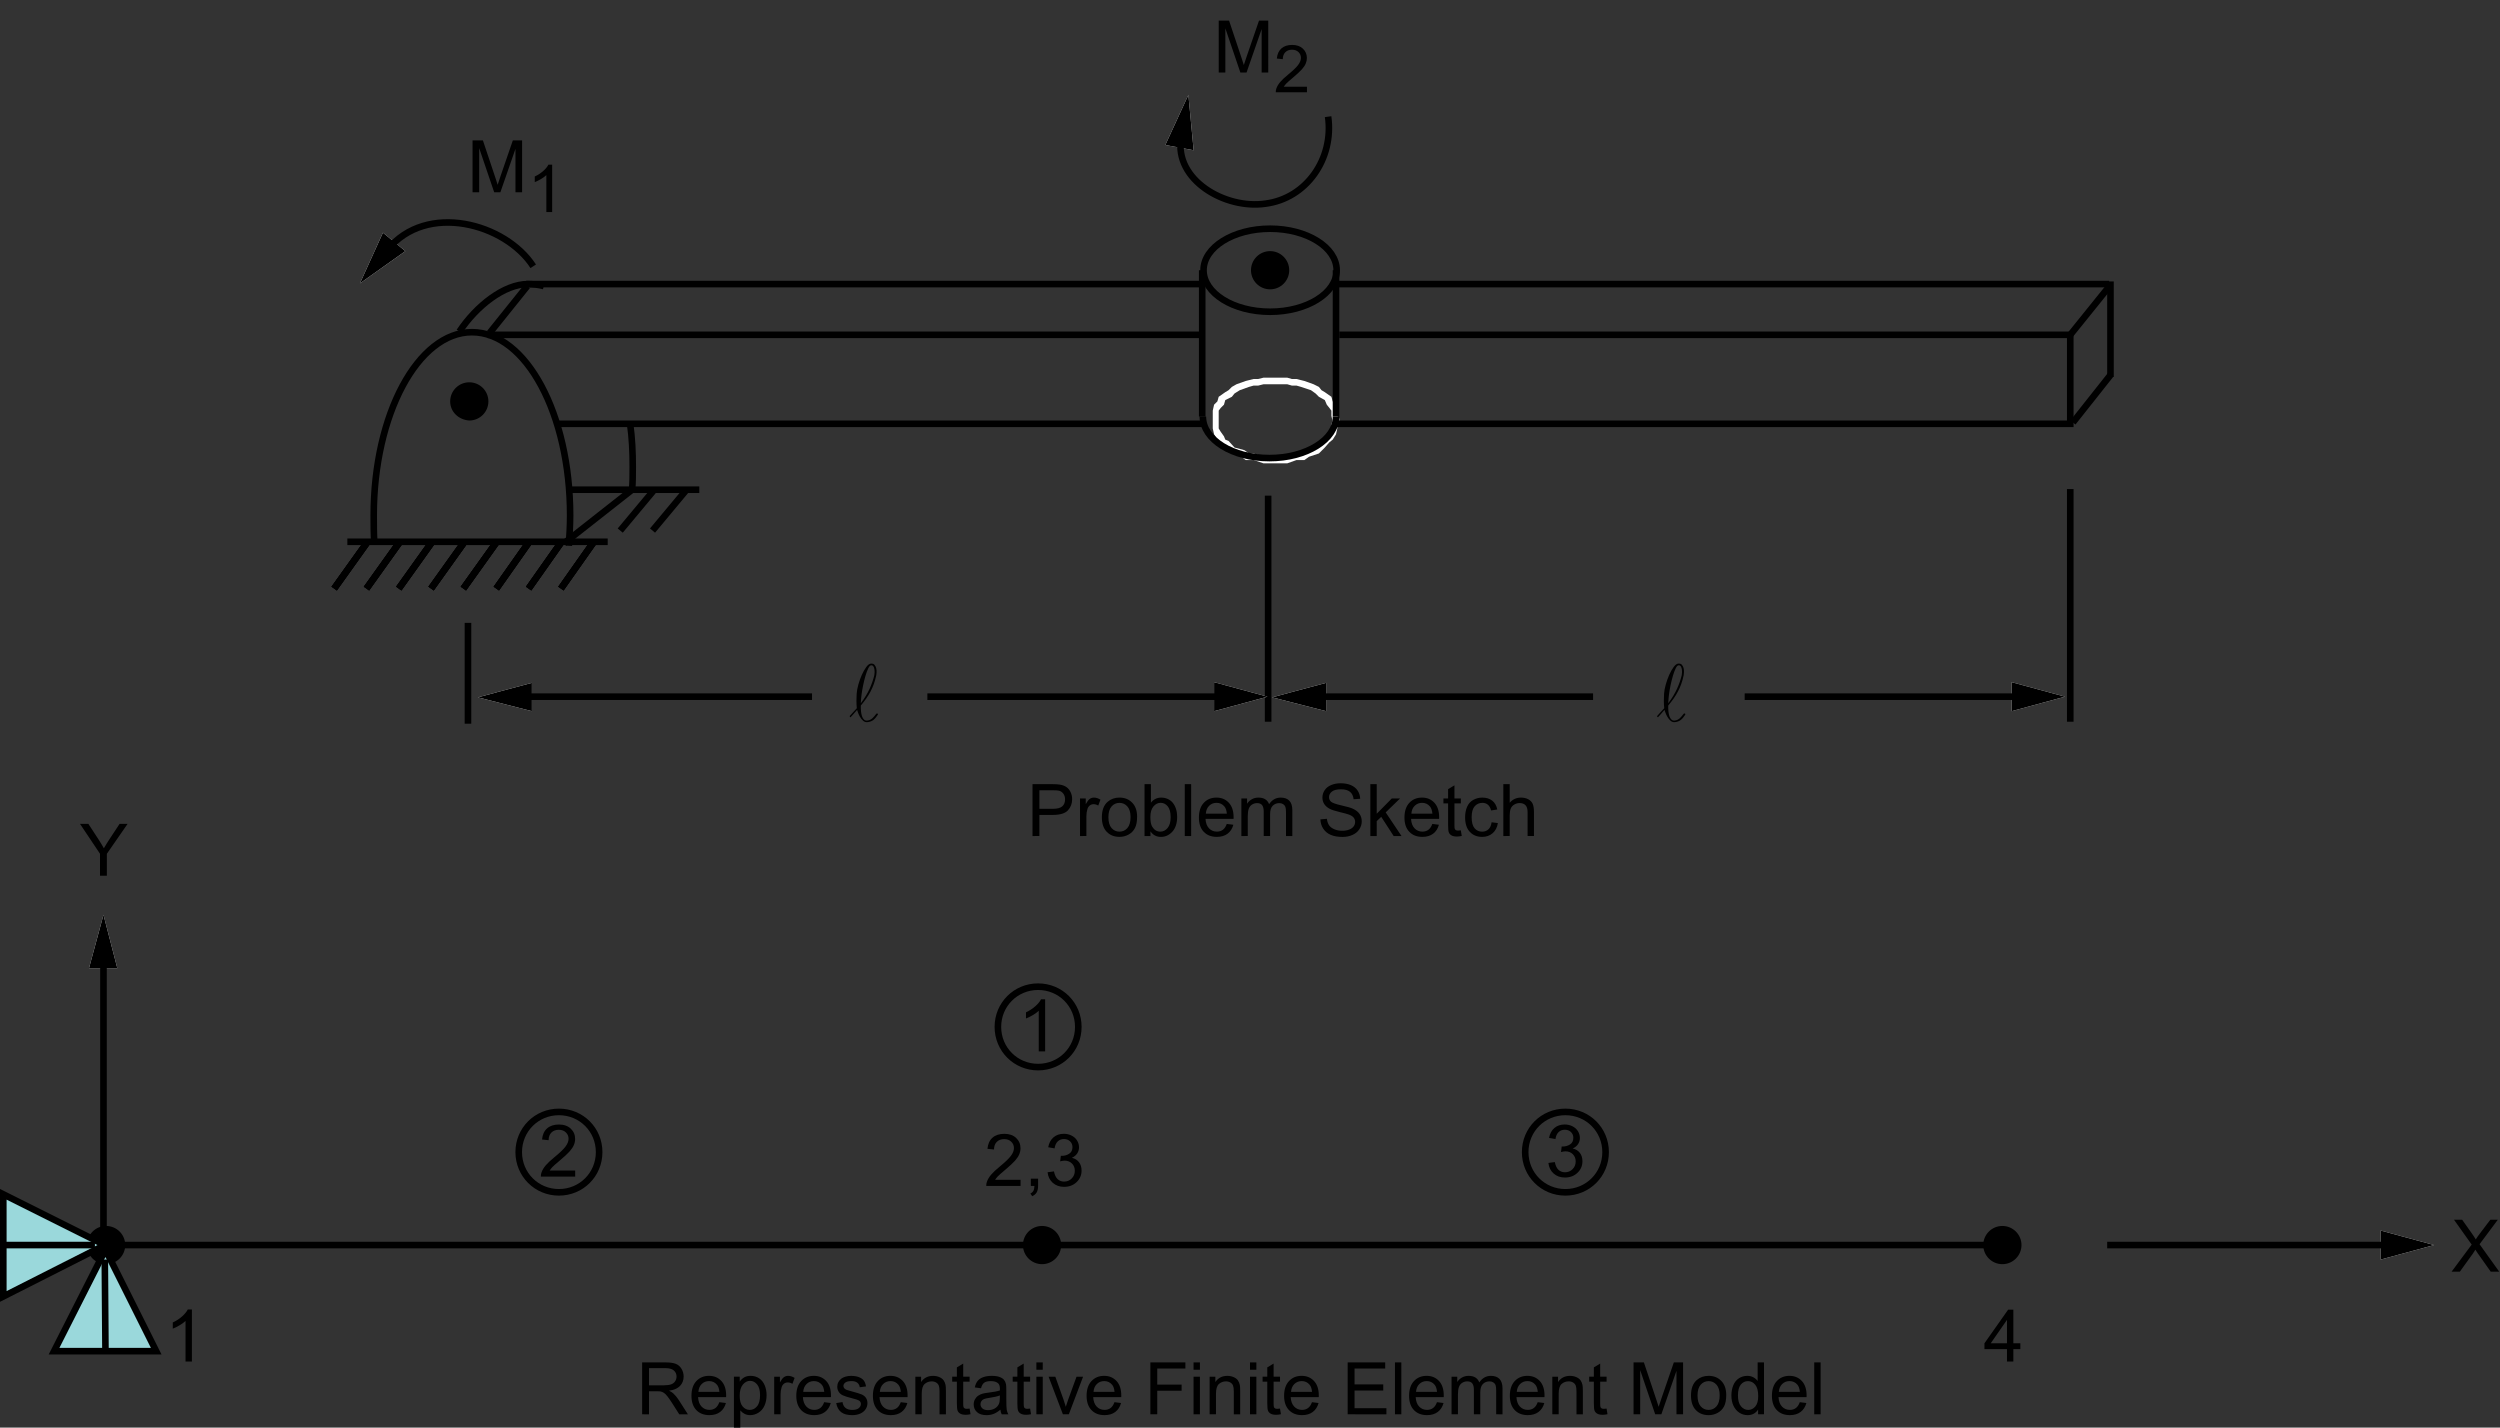 <?xml version="1.0" encoding="utf-8"?>
<!-- Generator: Adobe Illustrator 14.0.0, SVG Export Plug-In . SVG Version: 6.00 Build 43363)  -->

<svg version="1.1" id="Layer_1" xmlns="http://www.w3.org/2000/svg" xmlns:xlink="http://www.w3.org/1999/xlink" x="0px" y="0px"
	 width="379.3px" height="216.6px" viewBox="0 0 379.3 216.6" enable-background="new 0 0 379.3 216.6" xml:space="preserve">
<rect x="0" y="0" width="379.3" height="216.6" fill="#333333" stroke="none"/>
<line fill="none" stroke="#000000" x1="314.5" y1="64.1" x2="320.201" y2="56.9"/>
<g>
	<g>
		<g>
			<g>
				<g>
					<g enable-background="new    ">
						<path d="M71.696,29.172v-7.874h1.569l1.864,5.575c0.172,0.519,0.297,0.908,0.376,1.166c0.089-0.287,0.229-0.707,0.419-1.263
							l1.886-5.479h1.402v7.874h-1.005v-6.59l-2.289,6.59h-0.94L72.7,22.469v6.703H71.696z"/>
					</g>
				</g>
			</g>
		</g>
	</g>
	<g>
		<g>
			<g>
				<g>
					<g enable-background="new    ">
						<path d="M83.772,32.172h-0.879v-5.602c-0.211,0.202-0.489,0.404-0.833,0.605c-0.344,0.202-0.652,0.353-0.926,0.454v-0.85
							c0.492-0.231,0.921-0.512,1.29-0.841c0.369-0.329,0.628-0.647,0.782-0.957h0.566V32.172z"/>
					</g>
				</g>
			</g>
		</g>
	</g>
</g>
<g>
	<g>
		<g>
			<g>
				<g enable-background="new    ">
					<path d="M156.654,126.844v-7.874h2.971c0.523,0,0.922,0.025,1.198,0.075c0.387,0.063,0.711,0.187,0.973,0.368
						c0.261,0.181,0.472,0.434,0.631,0.76c0.159,0.326,0.239,0.684,0.239,1.074c0,0.67-0.213,1.235-0.64,1.7
						c-0.427,0.464-1.196,0.694-2.311,0.694h-2.02v3.201L156.654,126.844L156.654,126.844z M157.697,122.714h2.036
						c0.673,0,1.152-0.126,1.435-0.377c0.283-0.25,0.425-0.604,0.425-1.059c0-0.328-0.083-0.61-0.25-0.846
						c-0.167-0.234-0.386-0.39-0.658-0.465c-0.176-0.046-0.5-0.069-0.973-0.069h-2.015L157.697,122.714L157.697,122.714z"/>
					<path d="M163.86,126.844v-5.704h0.87v0.865c0.222-0.405,0.427-0.672,0.615-0.801s0.395-0.193,0.621-0.193
						c0.326,0,0.657,0.104,0.994,0.313l-0.333,0.896c-0.236-0.141-0.473-0.21-0.709-0.21c-0.211,0-0.401,0.063-0.569,0.19
						s-0.289,0.304-0.36,0.528c-0.108,0.345-0.162,0.721-0.162,1.128v2.986L163.86,126.844L163.86,126.844z"/>
					<path d="M167.175,123.991c0-1.057,0.294-1.839,0.881-2.348c0.491-0.423,1.089-0.634,1.794-0.634
						c0.785,0,1.426,0.257,1.924,0.771s0.747,1.224,0.747,2.13c0,0.733-0.11,1.312-0.331,1.731c-0.22,0.42-0.541,0.747-0.962,0.98
						c-0.421,0.231-0.88,0.349-1.378,0.349c-0.799,0-1.444-0.256-1.937-0.769C167.421,125.693,167.175,124.955,167.175,123.991z
						 M168.169,123.991c0,0.729,0.159,1.276,0.479,1.642c0.318,0.363,0.72,0.545,1.203,0.545c0.48,0,0.879-0.183,1.198-0.548
						c0.319-0.365,0.479-0.922,0.479-1.67c0-0.706-0.161-1.24-0.481-1.604c-0.321-0.362-0.719-0.545-1.196-0.545
						c-0.483,0-0.885,0.181-1.203,0.542C168.328,122.716,168.169,123.261,168.169,123.991z"/>
					<path d="M174.547,126.844h-0.897v-7.874h0.967v2.809c0.409-0.512,0.93-0.768,1.564-0.768c0.351,0,0.683,0.07,0.997,0.212
						c0.314,0.143,0.571,0.341,0.774,0.597c0.202,0.257,0.361,0.564,0.476,0.927c0.114,0.361,0.172,0.749,0.172,1.16
						c0,0.979-0.242,1.732-0.726,2.268c-0.483,0.533-1.064,0.8-1.741,0.8c-0.674,0-1.202-0.281-1.585-0.843L174.547,126.844
						L174.547,126.844z M174.536,123.948c0,0.685,0.093,1.179,0.28,1.481c0.304,0.498,0.716,0.747,1.236,0.747
						c0.422,0,0.788-0.184,1.096-0.551c0.308-0.366,0.462-0.913,0.462-1.642c0-0.744-0.148-1.294-0.443-1.648
						s-0.653-0.531-1.072-0.531c-0.423,0-0.788,0.185-1.096,0.551C174.691,122.723,174.536,123.254,174.536,123.948z"/>
					<path d="M179.754,126.844v-7.874h0.967v7.874H179.754z"/>
					<path d="M186.126,125.007l1,0.123c-0.158,0.584-0.45,1.037-0.876,1.359c-0.426,0.321-0.971,0.482-1.633,0.482
						c-0.835,0-1.497-0.257-1.986-0.771c-0.489-0.515-0.733-1.234-0.733-2.162c0-0.959,0.248-1.705,0.742-2.234
						c0.494-0.529,1.135-0.795,1.924-0.795c0.763,0,1.386,0.26,1.87,0.779c0.483,0.519,0.726,1.249,0.726,2.19
						c0,0.058-0.002,0.144-0.005,0.259h-4.256c0.036,0.626,0.213,1.104,0.532,1.438c0.318,0.332,0.716,0.499,1.193,0.499
						c0.354,0,0.657-0.093,0.908-0.279C185.781,125.712,185.979,125.415,186.126,125.007z M182.951,123.445h3.187
						c-0.043-0.479-0.165-0.84-0.365-1.079c-0.309-0.373-0.708-0.56-1.198-0.56c-0.444,0-0.818,0.148-1.121,0.445
						C183.15,122.549,182.983,122.948,182.951,123.445z"/>
					<path d="M188.34,126.844v-5.704h0.865v0.801c0.179-0.278,0.417-0.504,0.715-0.675c0.296-0.17,0.635-0.255,1.015-0.255
						c0.423,0,0.77,0.088,1.04,0.264s0.461,0.42,0.571,0.735c0.451-0.666,1.039-0.999,1.763-0.999c0.565,0,1.002,0.156,1.308,0.47
						c0.303,0.313,0.455,0.796,0.455,1.448v3.915h-0.962v-3.593c0-0.387-0.03-0.666-0.094-0.836s-0.177-0.308-0.341-0.41
						c-0.166-0.104-0.358-0.156-0.582-0.156c-0.399,0-0.733,0.133-0.998,0.4c-0.266,0.267-0.396,0.692-0.396,1.281v3.313h-0.969
						v-3.706c0-0.43-0.078-0.752-0.236-0.967c-0.156-0.215-0.414-0.322-0.772-0.322c-0.272,0-0.522,0.072-0.755,0.215
						c-0.231,0.144-0.398,0.354-0.502,0.629s-0.156,0.674-0.156,1.191v2.96L188.34,126.844L188.34,126.844z"/>
					<path d="M200.333,124.314l0.982-0.086c0.047,0.396,0.155,0.718,0.325,0.971s0.435,0.457,0.793,0.611
						c0.358,0.156,0.761,0.234,1.209,0.234c0.397,0,0.748-0.061,1.053-0.178c0.306-0.118,0.531-0.28,0.681-0.486
						c0.147-0.205,0.224-0.43,0.224-0.674c0-0.247-0.072-0.463-0.216-0.647c-0.143-0.185-0.379-0.339-0.709-0.464
						c-0.211-0.083-0.68-0.211-1.402-0.385s-1.23-0.338-1.521-0.491c-0.375-0.196-0.655-0.441-0.84-0.733
						c-0.186-0.291-0.277-0.617-0.277-0.979c0-0.396,0.113-0.77,0.339-1.114s0.556-0.606,0.989-0.786
						c0.433-0.18,0.914-0.27,1.445-0.27c0.584,0,1.098,0.095,1.545,0.282c0.444,0.188,0.787,0.465,1.027,0.83
						c0.24,0.364,0.369,0.777,0.387,1.24l-0.998,0.074c-0.055-0.497-0.236-0.873-0.545-1.127c-0.313-0.255-0.769-0.382-1.373-0.382
						c-0.632,0-1.091,0.115-1.38,0.347c-0.288,0.23-0.433,0.51-0.433,0.835c0,0.282,0.104,0.517,0.307,0.698
						c0.2,0.183,0.725,0.369,1.572,0.562c0.848,0.191,1.428,0.358,1.742,0.503c0.459,0.212,0.798,0.479,1.017,0.803
						c0.22,0.324,0.328,0.698,0.328,1.12c0,0.419-0.12,0.813-0.36,1.185c-0.24,0.37-0.584,0.659-1.033,0.864
						c-0.451,0.206-0.957,0.309-1.52,0.309c-0.713,0-1.311-0.104-1.792-0.311c-0.481-0.208-0.858-0.521-1.134-0.938
						C200.492,125.312,200.347,124.841,200.333,124.314z"/>
					<path d="M207.91,126.844v-7.874h0.967v4.49l2.289-2.32h1.252l-2.182,2.116l2.401,3.588h-1.192l-1.886-2.917l-0.683,0.656v2.261
						H207.91z"/>
					<path d="M217.312,125.007l1,0.123c-0.158,0.584-0.45,1.037-0.876,1.359c-0.427,0.321-0.972,0.482-1.634,0.482
						c-0.836,0-1.496-0.257-1.985-0.771c-0.489-0.515-0.733-1.234-0.733-2.162c0-0.959,0.248-1.705,0.742-2.234
						c0.493-0.529,1.135-0.795,1.924-0.795c0.762,0,1.387,0.26,1.869,0.779c0.483,0.519,0.727,1.249,0.727,2.19
						c0,0.058-0.002,0.144-0.006,0.259h-4.256c0.035,0.626,0.213,1.104,0.531,1.438c0.318,0.332,0.717,0.499,1.193,0.499
						c0.354,0,0.656-0.093,0.906-0.279C216.966,125.712,217.166,125.415,217.312,125.007z M214.136,123.445h3.188
						c-0.044-0.479-0.166-0.84-0.365-1.079c-0.31-0.373-0.707-0.56-1.199-0.56c-0.443,0-0.816,0.148-1.119,0.445
						C214.335,122.549,214.167,122.948,214.136,123.445z"/>
					<path d="M221.637,125.98l0.14,0.854c-0.271,0.057-0.516,0.086-0.73,0.086c-0.351,0-0.623-0.056-0.815-0.166
						c-0.192-0.111-0.33-0.258-0.407-0.438c-0.08-0.181-0.119-0.562-0.119-1.142v-3.281h-0.709v-0.752h0.709v-1.412l0.963-0.58
						v1.992h0.972v0.752h-0.972v3.336c0,0.275,0.017,0.453,0.051,0.531c0.033,0.078,0.089,0.142,0.166,0.188
						c0.076,0.047,0.188,0.069,0.33,0.069C221.321,126.017,221.462,126.004,221.637,125.98z"/>
					<path d="M226.307,124.755l0.95,0.123c-0.104,0.655-0.369,1.168-0.797,1.539c-0.428,0.37-0.955,0.556-1.578,0.556
						c-0.78,0-1.408-0.255-1.883-0.766c-0.476-0.51-0.713-1.241-0.713-2.194c0-0.615,0.104-1.154,0.307-1.616
						c0.205-0.462,0.516-0.809,0.934-1.039c0.417-0.23,0.871-0.347,1.361-0.347c0.619,0,1.127,0.156,1.521,0.47
						c0.393,0.313,0.646,0.76,0.756,1.335l-0.938,0.146c-0.09-0.383-0.249-0.671-0.476-0.864c-0.229-0.193-0.504-0.29-0.826-0.29
						c-0.486,0-0.883,0.175-1.188,0.523c-0.305,0.35-0.457,0.901-0.457,1.656c0,0.768,0.147,1.323,0.441,1.672
						c0.293,0.347,0.677,0.521,1.148,0.521c0.381,0,0.696-0.116,0.951-0.349C226.078,125.596,226.24,125.238,226.307,124.755z"/>
					<path d="M228.085,126.844v-7.874h0.967v2.825c0.451-0.522,1.021-0.784,1.709-0.784c0.423,0,0.789,0.083,1.102,0.25
						c0.313,0.166,0.535,0.396,0.67,0.689c0.135,0.294,0.2,0.721,0.2,1.278v3.614h-0.967v-3.614c0-0.483-0.104-0.836-0.313-1.056
						c-0.209-0.221-0.506-0.331-0.89-0.331c-0.287,0-0.558,0.074-0.81,0.224c-0.252,0.148-0.433,0.351-0.539,0.604
						c-0.108,0.254-0.162,0.604-0.162,1.053v3.12L228.085,126.844L228.085,126.844z"/>
				</g>
			</g>
		</g>
	</g>
</g>
<g>
	<g>
		<g>
			<g>
				<g enable-background="new    ">
					<path d="M97.424,214.577v-7.874h3.493c0.702,0,1.236,0.07,1.601,0.212c0.365,0.142,0.657,0.392,0.876,0.75
						c0.218,0.356,0.328,0.754,0.328,1.187c0,0.56-0.181,1.029-0.543,1.413c-0.362,0.383-0.92,0.626-1.676,0.73
						c0.276,0.132,0.485,0.263,0.629,0.392c0.304,0.279,0.593,0.628,0.865,1.048l1.37,2.144h-1.311l-1.042-1.64
						c-0.304-0.473-0.555-0.834-0.752-1.084c-0.197-0.251-0.374-0.427-0.529-0.526c-0.156-0.101-0.314-0.17-0.476-0.209
						c-0.118-0.025-0.312-0.037-0.58-0.037h-1.209v3.496L97.424,214.577L97.424,214.577z M98.466,210.179h2.24
						c0.477,0,0.849-0.05,1.118-0.147c0.269-0.099,0.473-0.257,0.613-0.474s0.209-0.451,0.209-0.706
						c0-0.372-0.135-0.679-0.406-0.919c-0.271-0.239-0.698-0.358-1.281-0.358h-2.493V210.179z"/>
					<path d="M109.137,212.74l1,0.124c-0.158,0.582-0.45,1.035-0.876,1.357c-0.426,0.322-0.971,0.483-1.633,0.483
						c-0.835,0-1.497-0.257-1.986-0.771c-0.489-0.515-0.733-1.234-0.733-2.162c0-0.96,0.248-1.704,0.742-2.233
						c0.494-0.53,1.135-0.795,1.924-0.795c0.763,0,1.386,0.26,1.87,0.777c0.483,0.521,0.726,1.25,0.726,2.191
						c0,0.058-0.002,0.144-0.005,0.258h-4.256c0.036,0.627,0.213,1.107,0.532,1.439c0.318,0.334,0.716,0.5,1.193,0.5
						c0.354,0,0.657-0.095,0.908-0.279C108.792,213.448,108.99,213.149,109.137,212.74z M105.961,211.177h3.187
						c-0.043-0.479-0.165-0.84-0.365-1.079c-0.309-0.372-0.708-0.559-1.198-0.559c-0.444,0-0.818,0.147-1.121,0.445
						C106.161,210.282,105.994,210.68,105.961,211.177z"/>
					<path d="M111.351,216.763v-7.89h0.881v0.741c0.208-0.29,0.442-0.509,0.704-0.652c0.261-0.146,0.579-0.218,0.951-0.218
						c0.487,0,0.917,0.126,1.29,0.376c0.373,0.25,0.653,0.604,0.843,1.061s0.285,0.957,0.285,1.502c0,0.583-0.105,1.108-0.314,1.576
						c-0.209,0.467-0.514,0.825-0.914,1.074c-0.399,0.248-0.819,0.373-1.26,0.373c-0.323,0-0.612-0.068-0.868-0.204
						c-0.256-0.136-0.466-0.309-0.631-0.517v2.776L111.351,216.763L111.351,216.763z M112.227,211.757
						c0,0.734,0.149,1.277,0.446,1.628c0.297,0.351,0.657,0.526,1.08,0.526c0.43,0,0.798-0.183,1.104-0.545
						c0.306-0.363,0.459-0.928,0.459-1.689c0-0.727-0.15-1.271-0.449-1.633c-0.299-0.361-0.656-0.543-1.072-0.543
						c-0.412,0-0.777,0.192-1.094,0.578C112.384,210.464,112.227,211.024,112.227,211.757z"/>
					<path d="M117.46,214.577v-5.704h0.87v0.863c0.222-0.403,0.427-0.671,0.615-0.8s0.395-0.192,0.621-0.192
						c0.326,0,0.657,0.104,0.994,0.312l-0.333,0.896c-0.236-0.14-0.473-0.209-0.709-0.209c-0.211,0-0.401,0.063-0.569,0.189
						c-0.168,0.128-0.289,0.304-0.36,0.529c-0.108,0.344-0.162,0.72-0.162,1.128v2.986L117.46,214.577L117.46,214.577z"/>
					<path d="M125.042,212.74l1,0.124c-0.158,0.582-0.45,1.035-0.876,1.357s-0.971,0.483-1.633,0.483
						c-0.835,0-1.497-0.257-1.986-0.771c-0.489-0.515-0.733-1.234-0.733-2.162c0-0.96,0.248-1.704,0.742-2.233
						c0.494-0.53,1.135-0.795,1.924-0.795c0.763,0,1.386,0.26,1.87,0.777c0.483,0.521,0.726,1.25,0.726,2.191
						c0,0.058-0.002,0.144-0.005,0.258h-4.256c0.036,0.627,0.213,1.107,0.532,1.439c0.318,0.334,0.716,0.5,1.193,0.5
						c0.354,0,0.657-0.095,0.908-0.279C124.696,213.448,124.895,213.149,125.042,212.74z M121.866,211.177h3.187
						c-0.043-0.479-0.165-0.84-0.365-1.079c-0.309-0.372-0.708-0.559-1.198-0.559c-0.444,0-0.818,0.147-1.121,0.445
						C122.066,210.282,121.898,210.68,121.866,211.177z"/>
					<path d="M126.869,212.874l0.957-0.15c0.054,0.384,0.203,0.678,0.449,0.881c0.245,0.205,0.588,0.308,1.029,0.308
						c0.444,0,0.774-0.09,0.989-0.271c0.215-0.181,0.322-0.393,0.322-0.637c0-0.218-0.095-0.39-0.285-0.517
						c-0.132-0.086-0.462-0.194-0.989-0.326c-0.709-0.18-1.201-0.334-1.475-0.466c-0.274-0.13-0.482-0.312-0.624-0.542
						c-0.142-0.23-0.212-0.485-0.212-0.766c0-0.254,0.059-0.49,0.175-0.706c0.116-0.217,0.275-0.396,0.476-0.54
						c0.15-0.11,0.355-0.205,0.615-0.282c0.26-0.076,0.538-0.114,0.835-0.114c0.448,0,0.841,0.063,1.18,0.192
						c0.338,0.129,0.588,0.305,0.75,0.523c0.161,0.221,0.272,0.515,0.333,0.884l-0.946,0.129c-0.043-0.293-0.167-0.522-0.374-0.688
						s-0.497-0.247-0.873-0.247c-0.444,0-0.761,0.072-0.951,0.22s-0.285,0.319-0.285,0.516c0,0.126,0.04,0.238,0.118,0.34
						c0.079,0.104,0.203,0.189,0.371,0.258c0.097,0.036,0.381,0.118,0.854,0.247c0.684,0.183,1.162,0.332,1.432,0.447
						c0.27,0.116,0.482,0.286,0.637,0.509c0.154,0.222,0.231,0.496,0.231,0.826c0,0.322-0.094,0.626-0.282,0.91
						c-0.188,0.285-0.459,0.505-0.814,0.661c-0.354,0.155-0.756,0.233-1.204,0.233c-0.741,0-1.307-0.154-1.695-0.462
						C127.225,213.936,126.976,213.48,126.869,212.874z"/>
					<path d="M136.665,212.74l1,0.124c-0.158,0.582-0.45,1.035-0.876,1.357c-0.426,0.322-0.971,0.483-1.633,0.483
						c-0.835,0-1.497-0.257-1.986-0.771c-0.489-0.515-0.733-1.234-0.733-2.162c0-0.96,0.248-1.704,0.742-2.233
						c0.494-0.53,1.135-0.795,1.924-0.795c0.763,0,1.386,0.26,1.87,0.777c0.483,0.521,0.726,1.25,0.726,2.191
						c0,0.058-0.002,0.144-0.005,0.258h-4.256c0.036,0.627,0.213,1.107,0.532,1.439c0.318,0.334,0.716,0.5,1.193,0.5
						c0.354,0,0.657-0.095,0.908-0.279C136.319,213.448,136.518,213.149,136.665,212.74z M133.489,211.177h3.187
						c-0.043-0.479-0.165-0.84-0.365-1.079c-0.309-0.372-0.708-0.559-1.198-0.559c-0.444,0-0.818,0.147-1.121,0.445
						C133.688,210.282,133.521,210.68,133.489,211.177z"/>
					<path d="M138.878,214.577v-5.704h0.87v0.812c0.419-0.627,1.024-0.939,1.816-0.939c0.344,0,0.66,0.062,0.948,0.186
						c0.289,0.123,0.504,0.285,0.647,0.485c0.143,0.201,0.244,0.438,0.301,0.715c0.036,0.18,0.054,0.492,0.054,0.938v3.509h-0.967
						v-3.471c0-0.394-0.038-0.688-0.113-0.884c-0.076-0.195-0.209-0.351-0.4-0.467c-0.192-0.117-0.417-0.175-0.674-0.175
						c-0.412,0-0.768,0.131-1.067,0.392c-0.299,0.262-0.449,0.758-0.449,1.488v3.115H138.878z"/>
					<path d="M147.11,213.712l0.14,0.854c-0.272,0.059-0.516,0.086-0.73,0.086c-0.351,0-0.624-0.056-0.817-0.167
						c-0.193-0.109-0.33-0.256-0.408-0.438c-0.079-0.181-0.118-0.562-0.118-1.141v-3.282h-0.709v-0.752h0.709v-1.413l0.962-0.58
						v1.993h0.972v0.752h-0.972v3.335c0,0.275,0.017,0.453,0.051,0.532c0.034,0.078,0.089,0.142,0.167,0.188
						c0.077,0.046,0.187,0.069,0.331,0.069C146.793,213.75,146.935,213.738,147.11,213.712z"/>
					<path d="M151.779,213.874c-0.358,0.304-0.703,0.519-1.035,0.645c-0.331,0.125-0.687,0.188-1.066,0.188
						c-0.627,0-1.109-0.153-1.445-0.459c-0.337-0.308-0.505-0.697-0.505-1.174c0-0.279,0.063-0.534,0.191-0.767
						c0.127-0.229,0.293-0.416,0.5-0.556c0.207-0.141,0.438-0.245,0.696-0.317c0.19-0.05,0.477-0.098,0.86-0.145
						c0.781-0.095,1.356-0.204,1.725-0.333c0.003-0.132,0.005-0.217,0.005-0.253c0-0.395-0.091-0.671-0.274-0.832
						c-0.247-0.22-0.614-0.328-1.102-0.328c-0.455,0-0.791,0.08-1.007,0.239c-0.216,0.158-0.377,0.44-0.481,0.847l-0.946-0.129
						c0.086-0.405,0.228-0.732,0.425-0.98c0.197-0.249,0.481-0.439,0.854-0.575c0.372-0.134,0.804-0.2,1.295-0.2
						c0.487,0,0.883,0.058,1.188,0.172c0.304,0.114,0.528,0.259,0.671,0.433s0.244,0.394,0.301,0.658
						c0.032,0.164,0.048,0.461,0.048,0.891v1.289c0,0.899,0.021,1.469,0.063,1.706c0.041,0.237,0.123,0.466,0.245,0.686h-1.01
						C151.872,214.376,151.808,214.142,151.779,213.874z M151.699,211.714c-0.351,0.144-0.878,0.266-1.58,0.365
						c-0.397,0.058-0.679,0.122-0.843,0.192c-0.165,0.072-0.292,0.178-0.382,0.314c-0.089,0.139-0.134,0.291-0.134,0.459
						c0,0.258,0.098,0.473,0.293,0.645c0.195,0.172,0.481,0.259,0.857,0.259c0.373,0,0.704-0.081,0.994-0.244
						c0.29-0.162,0.503-0.387,0.639-0.668c0.104-0.22,0.156-0.541,0.156-0.968V211.714z"/>
					<path d="M156.287,213.712l0.14,0.854c-0.272,0.059-0.516,0.086-0.729,0.086c-0.351,0-0.624-0.056-0.817-0.167
						c-0.193-0.109-0.33-0.256-0.408-0.438c-0.079-0.181-0.118-0.562-0.118-1.141v-3.282h-0.709v-0.752h0.709v-1.413l0.962-0.58
						v1.993h0.972v0.752h-0.972v3.335c0,0.275,0.017,0.453,0.051,0.532c0.034,0.078,0.089,0.142,0.167,0.188
						c0.077,0.046,0.187,0.069,0.331,0.069C155.97,213.75,156.112,213.738,156.287,213.712z"/>
					<path d="M157.239,207.816v-1.111h0.967v1.111H157.239z M157.239,214.577v-5.704h0.967v5.704H157.239z"/>
					<path d="M161.263,214.577l-2.171-5.704h1.021l1.225,3.416c0.132,0.368,0.254,0.752,0.365,1.148
						c0.086-0.301,0.206-0.662,0.36-1.085l1.268-3.479h0.994l-2.16,5.704H161.263z"/>
					<path d="M169.086,212.74l1,0.124c-0.158,0.582-0.45,1.035-0.876,1.357s-0.971,0.483-1.633,0.483
						c-0.835,0-1.497-0.257-1.986-0.771c-0.489-0.515-0.733-1.234-0.733-2.162c0-0.96,0.248-1.704,0.742-2.233
						c0.494-0.53,1.135-0.795,1.924-0.795c0.763,0,1.386,0.26,1.87,0.777c0.483,0.521,0.726,1.25,0.726,2.191
						c0,0.058-0.002,0.144-0.005,0.258h-4.256c0.036,0.627,0.213,1.107,0.532,1.439c0.318,0.334,0.716,0.5,1.193,0.5
						c0.354,0,0.657-0.095,0.908-0.279C168.741,213.448,168.939,213.149,169.086,212.74z M165.911,211.177h3.187
						c-0.043-0.479-0.165-0.84-0.365-1.079c-0.309-0.372-0.708-0.559-1.198-0.559c-0.444,0-0.818,0.147-1.121,0.445
						C166.11,210.282,165.943,210.68,165.911,211.177z"/>
					<path d="M174.535,214.577v-7.874h5.314v0.929h-4.271v2.438h3.697V211h-3.697v3.577H174.535z"/>
					<path d="M181.085,207.816v-1.111h0.967v1.111H181.085z M181.085,214.577v-5.704h0.967v5.704H181.085z"/>
					<path d="M183.524,214.577v-5.704h0.87v0.812c0.419-0.627,1.024-0.939,1.816-0.939c0.344,0,0.66,0.062,0.948,0.186
						c0.289,0.123,0.504,0.285,0.647,0.485c0.143,0.201,0.244,0.438,0.301,0.715c0.036,0.18,0.054,0.492,0.054,0.938v3.509h-0.967
						v-3.471c0-0.394-0.038-0.688-0.113-0.884c-0.076-0.195-0.209-0.351-0.4-0.467c-0.192-0.117-0.417-0.175-0.674-0.175
						c-0.412,0-0.768,0.131-1.067,0.392c-0.299,0.262-0.449,0.758-0.449,1.488v3.115H183.524z"/>
					<path d="M189.65,207.816v-1.111h0.967v1.111H189.65z M189.65,214.577v-5.704h0.967v5.704H189.65z"/>
					<path d="M194.201,213.712l0.141,0.854c-0.272,0.059-0.516,0.086-0.73,0.086c-0.352,0-0.624-0.056-0.816-0.167
						c-0.193-0.109-0.33-0.256-0.408-0.438c-0.078-0.181-0.117-0.562-0.117-1.141v-3.282h-0.71v-0.752h0.71v-1.413l0.961-0.58v1.993
						h0.973v0.752h-0.973v3.335c0,0.275,0.018,0.453,0.051,0.532c0.035,0.078,0.09,0.142,0.168,0.188
						c0.076,0.046,0.186,0.069,0.33,0.069C193.884,213.75,194.025,213.738,194.201,213.712z"/>
					<path d="M199.052,212.74l1,0.124c-0.157,0.582-0.449,1.035-0.875,1.357c-0.428,0.322-0.971,0.483-1.635,0.483
						c-0.834,0-1.496-0.257-1.984-0.771c-0.489-0.515-0.734-1.234-0.734-2.162c0-0.96,0.248-1.704,0.742-2.233
						c0.494-0.53,1.135-0.795,1.924-0.795c0.764,0,1.387,0.26,1.869,0.777c0.484,0.521,0.727,1.25,0.727,2.191
						c0,0.058-0.002,0.144-0.006,0.258h-4.256c0.035,0.627,0.213,1.107,0.532,1.439c0.317,0.334,0.716,0.5,1.192,0.5
						c0.354,0,0.658-0.095,0.908-0.279C198.708,213.448,198.906,213.149,199.052,212.74z M195.876,211.177h3.188
						c-0.043-0.479-0.165-0.84-0.365-1.079c-0.309-0.372-0.707-0.559-1.197-0.559c-0.444,0-0.817,0.147-1.121,0.445
						C196.078,210.282,195.91,210.68,195.876,211.177z"/>
					<path d="M204.468,214.577v-7.874h5.695v0.929h-4.652v2.412h4.357v0.924h-4.357v2.68h4.836v0.931L204.468,214.577
						L204.468,214.577z"/>
					<path d="M211.642,214.577v-7.874h0.967v7.874H211.642z"/>
					<path d="M218.015,212.74l1,0.124c-0.158,0.582-0.45,1.035-0.877,1.357c-0.426,0.322-0.971,0.483-1.633,0.483
						c-0.836,0-1.496-0.257-1.986-0.771c-0.488-0.515-0.732-1.234-0.732-2.162c0-0.96,0.248-1.704,0.741-2.233
						c0.494-0.53,1.136-0.795,1.925-0.795c0.762,0,1.385,0.26,1.869,0.777c0.482,0.521,0.725,1.25,0.725,2.191
						c0,0.058-0.002,0.144-0.004,0.258h-4.256c0.035,0.627,0.213,1.107,0.531,1.439c0.318,0.334,0.717,0.5,1.193,0.5
						c0.354,0,0.656-0.095,0.906-0.279C217.669,213.445,217.869,213.149,218.015,212.74z M214.839,211.177h3.187
						c-0.043-0.479-0.165-0.84-0.364-1.079c-0.31-0.372-0.709-0.559-1.199-0.559c-0.443,0-0.817,0.147-1.121,0.445
						C215.039,210.282,214.873,210.68,214.839,211.177z"/>
					<path d="M220.229,214.577v-5.704h0.864v0.8c0.18-0.279,0.418-0.504,0.715-0.674c0.298-0.17,0.637-0.255,1.016-0.255
						c0.424,0,0.77,0.088,1.041,0.263c0.27,0.176,0.461,0.422,0.571,0.736c0.451-0.666,1.038-0.999,1.763-0.999
						c0.566,0,1.002,0.156,1.307,0.47c0.304,0.313,0.455,0.796,0.455,1.447v3.916H227v-3.595c0-0.387-0.031-0.664-0.094-0.835
						c-0.063-0.17-0.178-0.307-0.342-0.411c-0.165-0.104-0.357-0.154-0.58-0.154c-0.4,0-0.734,0.134-1,0.399
						c-0.266,0.267-0.396,0.693-0.396,1.28v3.314h-0.969v-3.706c0-0.431-0.078-0.752-0.236-0.968
						c-0.156-0.215-0.414-0.321-0.772-0.321c-0.271,0-0.522,0.07-0.755,0.215c-0.232,0.144-0.398,0.353-0.502,0.628
						c-0.104,0.276-0.156,0.674-0.156,1.193v2.959L220.229,214.577L220.229,214.577z"/>
					<path d="M233.302,212.74l1,0.124c-0.158,0.582-0.45,1.035-0.877,1.357c-0.426,0.322-0.971,0.483-1.633,0.483
						c-0.836,0-1.496-0.257-1.986-0.771c-0.488-0.515-0.732-1.234-0.732-2.162c0-0.96,0.247-1.704,0.741-2.233
						c0.494-0.53,1.136-0.795,1.925-0.795c0.762,0,1.385,0.26,1.869,0.777c0.482,0.521,0.725,1.25,0.725,2.191
						c0,0.058-0.002,0.144-0.004,0.258h-4.256c0.035,0.627,0.213,1.107,0.531,1.439c0.318,0.334,0.717,0.5,1.193,0.5
						c0.354,0,0.656-0.095,0.906-0.279C232.957,213.445,233.156,213.149,233.302,212.74z M230.126,211.177h3.187
						c-0.043-0.479-0.165-0.84-0.364-1.079c-0.31-0.372-0.709-0.559-1.199-0.559c-0.443,0-0.817,0.147-1.121,0.445
						C230.326,210.282,230.16,210.68,230.126,211.177z"/>
					<path d="M235.516,214.577v-5.704h0.87v0.812c0.42-0.627,1.023-0.939,1.816-0.939c0.344,0,0.659,0.062,0.947,0.186
						c0.288,0.123,0.505,0.285,0.646,0.485c0.144,0.201,0.244,0.438,0.302,0.715c0.036,0.18,0.054,0.492,0.054,0.938v3.509h-0.967
						v-3.471c0-0.394-0.038-0.688-0.111-0.884c-0.076-0.195-0.209-0.351-0.4-0.467c-0.192-0.117-0.418-0.175-0.676-0.175
						c-0.412,0-0.768,0.131-1.066,0.392c-0.299,0.262-0.448,0.758-0.448,1.488v3.115H235.516z"/>
					<path d="M243.748,213.712l0.141,0.854c-0.271,0.059-0.516,0.086-0.73,0.086c-0.351,0-0.623-0.056-0.816-0.167
						c-0.193-0.109-0.329-0.256-0.408-0.438c-0.078-0.181-0.117-0.562-0.117-1.141v-3.282h-0.71v-0.752h0.71v-1.413l0.961-0.58
						v1.993h0.973v0.752h-0.973v3.335c0,0.275,0.018,0.453,0.051,0.532c0.035,0.078,0.09,0.142,0.168,0.188
						c0.076,0.046,0.187,0.069,0.33,0.069C243.431,213.75,243.572,213.738,243.748,213.712z"/>
					<path d="M247.841,214.577v-7.874h1.57l1.862,5.574c0.173,0.521,0.298,0.908,0.377,1.166c0.091-0.286,0.229-0.707,0.419-1.263
						l1.887-5.479h1.401v7.874h-1.004v-6.591l-2.289,6.591h-0.94l-2.277-6.703v6.703L247.841,214.577L247.841,214.577z"/>
					<path d="M256.557,211.726c0-1.057,0.294-1.84,0.882-2.348c0.49-0.422,1.088-0.634,1.794-0.634c0.784,0,1.427,0.257,1.925,0.771
						s0.746,1.226,0.746,2.13c0,0.733-0.109,1.313-0.33,1.732c-0.221,0.421-0.541,0.747-0.963,0.979
						c-0.42,0.233-0.88,0.351-1.378,0.351c-0.799,0-1.444-0.256-1.937-0.769C256.804,213.426,256.557,212.689,256.557,211.726z
						 M257.55,211.726c0,0.73,0.16,1.277,0.479,1.642c0.318,0.362,0.72,0.545,1.203,0.545c0.479,0,0.88-0.184,1.198-0.548
						c0.318-0.365,0.479-0.923,0.479-1.672c0-0.705-0.16-1.238-0.479-1.603c-0.321-0.364-0.72-0.546-1.196-0.546
						c-0.482,0-0.885,0.182-1.203,0.543C257.71,210.448,257.55,210.995,257.55,211.726z"/>
					<path d="M266.74,214.577v-0.721c-0.361,0.565-0.895,0.85-1.596,0.85c-0.455,0-0.873-0.125-1.255-0.376
						s-0.677-0.602-0.888-1.051c-0.209-0.448-0.313-0.967-0.313-1.55c0-0.568,0.095-1.086,0.285-1.55
						c0.188-0.463,0.476-0.818,0.854-1.066c0.379-0.245,0.803-0.369,1.272-0.369c0.344,0,0.649,0.071,0.918,0.218
						c0.271,0.145,0.487,0.334,0.655,0.565v-2.824h0.961v7.874H266.74L266.74,214.577z M263.682,211.731
						c0,0.73,0.153,1.276,0.462,1.639c0.309,0.361,0.672,0.543,1.091,0.543c0.423,0,0.782-0.173,1.077-0.52
						c0.296-0.345,0.443-0.872,0.443-1.581c0-0.78-0.15-1.354-0.451-1.719s-0.672-0.549-1.112-0.549
						c-0.43,0-0.789,0.176-1.077,0.526C263.826,210.422,263.682,210.976,263.682,211.731z"/>
					<path d="M273.064,212.74l1,0.124c-0.158,0.582-0.45,1.035-0.877,1.357c-0.426,0.322-0.971,0.483-1.633,0.483
						c-0.836,0-1.496-0.257-1.986-0.771c-0.488-0.515-0.732-1.234-0.732-2.162c0-0.96,0.248-1.704,0.742-2.233
						c0.493-0.53,1.135-0.795,1.924-0.795c0.763,0,1.386,0.26,1.869,0.777c0.482,0.521,0.726,1.25,0.726,2.191
						c0,0.058-0.003,0.144-0.005,0.258h-4.256c0.035,0.627,0.213,1.107,0.531,1.439c0.318,0.334,0.717,0.5,1.193,0.5
						c0.354,0,0.656-0.095,0.906-0.279C272.718,213.445,272.917,213.149,273.064,212.74z M269.888,211.177h3.188
						c-0.043-0.479-0.166-0.84-0.365-1.079c-0.31-0.372-0.709-0.559-1.198-0.559c-0.444,0-0.818,0.147-1.121,0.445
						C270.087,210.282,269.919,210.68,269.888,211.177z"/>
					<path d="M275.255,214.577v-7.874h0.968v7.874H275.255z"/>
				</g>
			</g>
		</g>
	</g>
</g>
<g>
	<g>
		<g>
			<g>
				<g>
					<g enable-background="new    ">
						<path d="M184.905,11V3.126h1.569l1.864,5.575c0.172,0.519,0.297,0.907,0.376,1.166c0.089-0.287,0.229-0.707,0.419-1.263
							l1.886-5.479h1.402V11h-1.004V4.41L189.127,11h-0.94l-2.278-6.703V11H184.905z"/>
					</g>
				</g>
			</g>
		</g>
	</g>
	<g>
		<g>
			<g>
				<g>
					<g enable-background="new    ">
						<path d="M198.291,13.156V14h-4.733c-0.007-0.211,0.028-0.415,0.104-0.61c0.119-0.322,0.313-0.64,0.578-0.952
							c0.264-0.312,0.648-0.674,1.149-1.084c0.778-0.638,1.305-1.144,1.577-1.516c0.273-0.372,0.41-0.726,0.41-1.057
							c0-0.349-0.125-0.643-0.373-0.882c-0.25-0.238-0.573-0.358-0.975-0.358c-0.424,0-0.762,0.127-1.017,0.381
							s-0.382,0.604-0.386,1.055l-0.904-0.093c0.063-0.674,0.295-1.188,0.699-1.541s0.945-0.53,1.627-0.53
							c0.687,0,1.229,0.19,1.631,0.571c0.4,0.381,0.602,0.853,0.602,1.416c0,0.287-0.059,0.568-0.176,0.845
							c-0.117,0.277-0.313,0.568-0.584,0.874c-0.271,0.307-0.725,0.727-1.355,1.26c-0.526,0.443-0.867,0.743-1.016,0.901
							c-0.15,0.158-0.273,0.316-0.372,0.477H198.291z"/>
					</g>
				</g>
			</g>
		</g>
	</g>
</g>
<polygon fill="#FFFFFF" points="202.201,63.5 202,64.5 202,65 201.701,65.5 201.3,66.2 201.3,66.7 200.5,66.9 199.6,67.9 
	198.1,68.3 197.4,68.8 196.701,68.8 195.3,69.3 191.701,69.3 190.201,68.8 189.5,68.8 188.8,68.3 187.3,67.9 186.4,66.9 185.9,66.7 
	185.7,66.2 185.2,65.5 184.9,65 184.9,62.3 185.2,61.9 185.7,61.4 185.9,60.7 186.9,60.2 187.3,59.7 188.1,59.2 189.5,58.7 
	190.201,58.5 190.9,58.5 191.701,58.3 195.3,58.3 196,58.5 196.701,58.5 197.4,58.7 198.9,59.2 199.6,59.7 200.1,60.2 201,60.7 
	201.3,61.4 201.701,61.9 202,62.3 202,63.1 202.201,64 202.201,63.5 203.201,64 203.201,63.5 202.9,63.1 202.9,62.3 202.701,61.4 
	202.201,60.9 202,60.2 201,59.5 200.5,59.2 200.1,58.7 199.3,58.3 197.9,57.8 196.701,57.5 196,57.5 195.3,57.3 191.701,57.3 
	190.9,57.5 190.201,57.5 189,57.8 187.6,58.3 186.9,58.7 186.4,59.2 185.9,59.5 184.9,60.2 184.7,60.9 184.2,61.4 184,62.3 
	184,63.8 184,65 184.2,65.9 184.7,66.7 184.9,67.1 185.9,67.9 186.9,68.8 188.3,69.3 189,69.8 190.201,69.8 191.701,70.3 
	195.3,70.3 196.701,69.8 197.9,69.8 198.6,69.3 200.1,68.8 201,67.9 201.701,67.1 202.201,66.7 202.701,65.9 202.9,65 202.9,64.5 
	203.201,64 "/>
<g>
	<g>
		<g>
			<g>
				<g>
					<g enable-background="new    ">
						<path d="M132.578,103.775c-0.148,0.406-0.317,0.791-0.509,1.155c-0.192,0.363-0.41,0.718-0.653,1.063
							c-0.243,0.344-0.514,0.695-0.813,1.055c-0.005,0.308,0.005,0.603,0.032,0.885c0.027,0.283,0.078,0.531,0.153,0.744
							c0.075,0.214,0.178,0.381,0.308,0.502c0.129,0.122,0.294,0.17,0.494,0.146c0.165-0.021,0.31-0.062,0.434-0.122
							c0.125-0.062,0.238-0.139,0.341-0.232c0.103-0.092,0.2-0.196,0.292-0.309c0.091-0.114,0.19-0.237,0.297-0.368
							c0.038-0.048,0.103-0.06,0.193-0.036c0.054,0.071,0.069,0.124,0.047,0.161c-0.22,0.35-0.444,0.617-0.672,0.802
							c-0.229,0.187-0.528,0.3-0.901,0.344c-0.252,0.029-0.475-0.042-0.668-0.215c-0.194-0.175-0.356-0.374-0.485-0.603
							c-0.13-0.229-0.231-0.448-0.301-0.662c-0.071-0.212-0.114-0.34-0.127-0.38c-0.077,0.085-0.149,0.165-0.214,0.242
							c-0.065,0.074-0.133,0.153-0.202,0.234s-0.146,0.169-0.231,0.263c-0.084,0.097-0.185,0.206-0.302,0.331l0.001,0.014
							c0.004,0.034-0.04,0.034-0.131,0.002c-0.047-0.088-0.054-0.147-0.022-0.177c0.154-0.163,0.325-0.353,0.51-0.566
							c0.185-0.213,0.367-0.412,0.546-0.595c-0.038-0.371-0.056-0.747-0.056-1.126c0.001-0.38,0.012-0.734,0.033-1.062
							c0.026-0.421,0.112-0.891,0.259-1.412c0.146-0.521,0.322-1.011,0.529-1.471c0.206-0.459,0.428-0.852,0.665-1.173
							c0.237-0.323,0.46-0.496,0.668-0.521c0.261-0.03,0.455,0.027,0.583,0.175c0.128,0.146,0.217,0.324,0.265,0.532
							c0.048,0.208,0.065,0.413,0.051,0.614c-0.015,0.202-0.029,0.347-0.045,0.435C132.847,102.927,132.725,103.37,132.578,103.775z
							 M132.692,102.06c0.008-0.177,0-0.35-0.026-0.521c-0.026-0.171-0.079-0.317-0.161-0.441c-0.082-0.123-0.201-0.175-0.357-0.157
							c-0.139,0.017-0.281,0.18-0.428,0.486c-0.146,0.307-0.284,0.682-0.414,1.123c-0.129,0.442-0.246,0.914-0.35,1.417
							s-0.183,0.963-0.237,1.379c-0.028,0.199-0.051,0.415-0.071,0.647c-0.019,0.232-0.036,0.47-0.049,0.709
							c0.294-0.393,0.552-0.772,0.775-1.142c0.223-0.367,0.413-0.727,0.572-1.078c0.158-0.352,0.295-0.695,0.411-1.034
							c0.117-0.338,0.216-0.675,0.297-1.008C132.671,102.363,132.683,102.235,132.692,102.06z"/>
					</g>
				</g>
			</g>
		</g>
	</g>
</g>
<g>
	<g>
		<g>
			<g>
				<g>
					<g enable-background="new    ">
						<path d="M371.958,192.934l3.047-4.104l-2.687-3.771h1.241l1.43,2.021c0.297,0.419,0.508,0.74,0.635,0.967
							c0.174-0.287,0.383-0.586,0.623-0.896l1.584-2.09h1.135l-2.768,3.711l2.981,4.163h-1.289l-1.983-2.81
							c-0.109-0.16-0.226-0.336-0.344-0.525c-0.176,0.286-0.301,0.482-0.376,0.59l-1.978,2.745H371.958z"/>
					</g>
				</g>
			</g>
		</g>
	</g>
	<g>
		<g>
			<g>
				<g>
					<g enable-background="new    ">
						<path d="M15.172,132.87v-3.336l-3.036-4.538h1.268l1.553,2.374c0.287,0.442,0.554,0.889,0.801,1.332
							c0.236-0.412,0.523-0.875,0.86-1.392l1.526-2.314h1.214l-3.144,4.538v3.336H15.172z"/>
					</g>
				</g>
			</g>
		</g>
	</g>
	<g>
		<g>
			<g>
				<g>
					<g enable-background="new    ">
						<path d="M29.116,206.577h-0.967v-6.16c-0.233,0.222-0.539,0.442-0.917,0.666c-0.378,0.222-0.717,0.389-1.018,0.499v-0.936
							c0.541-0.254,1.014-0.563,1.418-0.924c0.404-0.361,0.691-0.713,0.86-1.053h0.623L29.116,206.577L29.116,206.577z"/>
					</g>
				</g>
			</g>
		</g>
	</g>
	<g>
		<g>
			<g>
				<g>
					<g enable-background="new    ">
						<path d="M304.498,206.576v-1.887h-3.418v-0.886l3.596-5.103h0.789v5.103h1.064v0.886h-1.064v1.887H304.498z M304.498,203.805
							v-3.55l-2.467,3.55H304.498z"/>
					</g>
				</g>
			</g>
		</g>
	</g>
	<g>
		<g>
			<g>
				<g>
					<g enable-background="new    ">
						<path d="M154.84,179.001v0.93h-5.207c-0.007-0.231,0.031-0.457,0.113-0.672c0.133-0.354,0.345-0.703,0.637-1.047
							s0.714-0.741,1.266-1.192c0.856-0.702,1.435-1.258,1.735-1.668c0.301-0.409,0.452-0.798,0.452-1.163
							c0-0.383-0.137-0.706-0.411-0.969c-0.274-0.264-0.631-0.395-1.072-0.395c-0.465,0-0.838,0.139-1.117,0.418
							c-0.28,0.278-0.421,0.666-0.425,1.159l-0.994-0.102c0.068-0.741,0.324-1.307,0.769-1.694c0.444-0.389,1.041-0.583,1.79-0.583
							c0.755,0,1.354,0.209,1.794,0.629c0.44,0.419,0.661,0.938,0.661,1.558c0,0.314-0.065,0.625-0.194,0.93
							c-0.129,0.305-0.343,0.625-0.642,0.961c-0.299,0.337-0.796,0.799-1.491,1.388c-0.581,0.485-0.953,0.815-1.118,0.989
							c-0.165,0.174-0.301,0.35-0.409,0.523H154.84z"/>
						<path d="M156.398,179.931v-1.102h1.102v1.102c0,0.404-0.072,0.731-0.215,0.98c-0.144,0.248-0.371,0.44-0.683,0.576
							l-0.269-0.412c0.204-0.091,0.354-0.223,0.451-0.396c0.097-0.173,0.15-0.423,0.161-0.749L156.398,179.931L156.398,179.931z"/>
						<path d="M158.939,177.853l0.967-0.129c0.111,0.547,0.3,0.942,0.567,1.185c0.267,0.241,0.592,0.362,0.975,0.362
							c0.455,0,0.839-0.157,1.153-0.473c0.313-0.315,0.47-0.706,0.47-1.172c0-0.443-0.145-0.811-0.436-1.099
							c-0.29-0.288-0.659-0.433-1.107-0.433c-0.183,0-0.41,0.036-0.682,0.107l0.107-0.85c0.064,0.008,0.116,0.012,0.156,0.012
							c0.412,0,0.783-0.107,1.112-0.322c0.329-0.215,0.494-0.546,0.494-0.993c0-0.355-0.12-0.648-0.36-0.881
							c-0.24-0.233-0.55-0.351-0.93-0.351c-0.376,0-0.689,0.118-0.94,0.354s-0.412,0.591-0.484,1.063l-0.967-0.172
							c0.119-0.647,0.387-1.149,0.806-1.507c0.419-0.356,0.94-0.534,1.563-0.534c0.43,0,0.826,0.093,1.188,0.276
							c0.362,0.184,0.639,0.437,0.831,0.755c0.191,0.318,0.287,0.657,0.287,1.016c0,0.341-0.091,0.649-0.274,0.93
							c-0.183,0.279-0.453,0.501-0.812,0.666c0.466,0.106,0.828,0.33,1.085,0.669c0.258,0.338,0.387,0.762,0.387,1.27
							c0,0.688-0.251,1.271-0.752,1.749c-0.501,0.479-1.136,0.717-1.902,0.717c-0.691,0-1.265-0.205-1.722-0.617
							C159.265,179.041,159.004,178.507,158.939,177.853z"/>
					</g>
				</g>
			</g>
		</g>
	</g>
	<line fill="none" stroke="#000000" x1="15.7" y1="188.9" x2="305.701" y2="188.9"/>
	<g>
		<g>
			<polygon fill="#FFFFFF" points="361.201,191.1 369.3,188.9 361.201,186.7 			"/>
		</g>
		<g>
			<line fill="none" stroke="#000000" x1="319.701" y1="188.9" x2="362.701" y2="188.9"/>
			<polygon points="361.201,191.1 369.3,188.9 361.201,186.7 			"/>
		</g>
	</g>
	<g>
		<g>
			<polygon fill="#FFFFFF" points="17.8,146.9 15.7,138.8 13.5,146.9 			"/>
		</g>
		<g>
			<line fill="none" stroke="#000000" x1="15.7" y1="188.4" x2="15.7" y2="145.4"/>
			<polygon points="17.8,146.9 15.7,138.8 13.5,146.9 			"/>
		</g>
	</g>
	<path d="M13.2,188.9c0-1.6,1.3-2.898,2.9-2.898s2.9,1.3,2.9,2.898c0,1.602-1.3,2.9-2.9,2.9S13.2,190.5,13.2,188.9L13.2,188.9z"/>
	<path d="M300.9,188.9c0-1.6,1.301-2.898,2.9-2.898c1.599,0,2.9,1.3,2.9,2.898c0,1.602-1.302,2.9-2.9,2.9
		C302.201,191.8,300.9,190.5,300.9,188.9L300.9,188.9z"/>
	<path d="M155.2,188.9c0-1.6,1.3-2.898,2.9-2.898s2.9,1.3,2.9,2.898c0,1.602-1.3,2.9-2.9,2.9S155.2,190.5,155.2,188.9L155.2,188.9z"
		/>
	<g>
		<g>
			<g>
				<g>
					<g>
						<g enable-background="new    ">
							<path d="M87.267,177.589v0.929h-5.212c-0.007-0.232,0.03-0.456,0.113-0.671c0.133-0.354,0.345-0.704,0.638-1.048
								c0.292-0.344,0.714-0.741,1.267-1.192c0.857-0.7,1.436-1.258,1.737-1.668c0.301-0.41,0.452-0.797,0.452-1.162
								c0-0.384-0.137-0.707-0.412-0.97c-0.274-0.264-0.632-0.396-1.073-0.396c-0.466,0-0.839,0.141-1.119,0.42
								c-0.28,0.278-0.421,0.666-0.425,1.16l-0.995-0.104c0.068-0.741,0.325-1.306,0.77-1.694c0.444-0.389,1.042-0.583,1.791-0.583
								c0.756,0,1.355,0.211,1.796,0.629c0.441,0.42,0.662,0.938,0.662,1.559c0,0.313-0.064,0.625-0.194,0.929
								c-0.129,0.305-0.343,0.625-0.643,0.962c-0.299,0.336-0.797,0.799-1.493,1.386c-0.581,0.486-0.954,0.817-1.119,0.99
								c-0.165,0.175-0.301,0.35-0.409,0.524H87.267z"/>
						</g>
					</g>
				</g>
			</g>
		</g>
		<path fill="none" stroke="#000000" d="M78.7,174.8c0-3.4,2.7-6.1,6.1-6.1c3.4,0,6.1,2.698,6.1,6.1s-2.7,6.1-6.1,6.1
			C81.4,180.9,78.7,178.2,78.7,174.8L78.7,174.8z"/>
	</g>
	<g>
		<g>
			<g>
				<g>
					<g>
						<g enable-background="new    ">
							<path d="M234.925,176.439l0.97-0.129c0.11,0.549,0.3,0.943,0.567,1.186c0.267,0.241,0.593,0.361,0.977,0.361
								c0.455,0,0.84-0.156,1.152-0.473c0.313-0.314,0.472-0.705,0.472-1.17c0-0.444-0.146-0.812-0.437-1.099
								c-0.291-0.288-0.66-0.434-1.107-0.434c-0.184,0-0.41,0.035-0.684,0.107l0.107-0.85c0.064,0.008,0.116,0.012,0.156,0.012
								c0.412,0,0.783-0.107,1.113-0.322c0.328-0.215,0.494-0.546,0.494-0.994c0-0.354-0.121-0.647-0.36-0.881
								c-0.24-0.232-0.55-0.35-0.931-0.35c-0.377,0-0.689,0.118-0.94,0.354s-0.413,0.591-0.483,1.063l-0.969-0.173
								c0.118-0.646,0.387-1.149,0.807-1.507c0.42-0.354,0.941-0.534,1.564-0.534c0.432,0,0.827,0.094,1.189,0.276
								c0.36,0.185,0.639,0.436,0.83,0.755s0.287,0.657,0.287,1.016c0,0.341-0.091,0.649-0.273,0.93
								c-0.184,0.279-0.453,0.502-0.813,0.666c0.467,0.106,0.828,0.33,1.086,0.669c0.26,0.338,0.389,0.762,0.389,1.271
								c0,0.688-0.252,1.271-0.754,1.748c-0.502,0.479-1.137,0.718-1.903,0.718c-0.692,0-1.267-0.206-1.724-0.617
								S234.992,177.095,234.925,176.439z"/>
						</g>
					</g>
				</g>
			</g>
		</g>
		<path fill="none" stroke="#000000" d="M231.4,174.8c0-3.4,2.7-6.1,6.1-6.1c3.4,0,6.102,2.698,6.102,6.1s-2.7,6.1-6.102,6.1
			C234.1,180.9,231.4,178.2,231.4,174.8L231.4,174.8z"/>
	</g>
	<g>
		<g>
			<g>
				<g>
					<g>
						<g enable-background="new    ">
							<path d="M158.568,159.518H157.6v-6.161c-0.233,0.224-0.539,0.444-0.917,0.666c-0.378,0.224-0.718,0.39-1.02,0.5v-0.935
								c0.542-0.255,1.015-0.563,1.42-0.924c0.405-0.362,0.692-0.712,0.861-1.054h0.624V159.518z"/>
						</g>
					</g>
				</g>
			</g>
		</g>
		<path fill="none" stroke="#000000" d="M151.4,155.8c0-3.4,2.7-6.1,6.1-6.1s6.1,2.698,6.1,6.1s-2.7,6.1-6.1,6.1
			S151.4,159.2,151.4,155.8L151.4,155.8z"/>
	</g>
	<g>
		<g>
			<g>
				<polygon fill="#9AD8DB" stroke="#000000" points="23.7,205 16,189.6 8.2,205 				"/>
			</g>
		</g>
		<line fill="none" stroke="#000000" stroke-width="1.001" x1="15.9" y1="191.1" x2="16" y2="205"/>
	</g>
	<g>
		<g>
			<g>
				<polygon fill="#9AD8DB" stroke="#000000" points="0.5,196.7 15.9,188.9 0.5,181.2 				"/>
			</g>
		</g>
		<line fill="none" stroke="#000000" stroke-width="1.001" x1="14.4" y1="188.9" x2="0.5" y2="188.9"/>
	</g>
</g>
<polyline fill="none" stroke="#000000" points="203.201,50.8 314.1,50.8 314.1,64.3 202.701,64.3 "/>
<line fill="none" stroke="#000000" x1="74" y1="50.8" x2="182.2" y2="50.8"/>
<line fill="none" stroke="#000000" x1="182.7" y1="64.3" x2="84.5" y2="64.3"/>
<line fill="none" stroke="#000000" x1="202.201" y1="43.1" x2="320" y2="43.1"/>
<line fill="none" stroke="#000000" x1="79.8" y1="43.1" x2="182.2" y2="43.1"/>
<line fill="none" stroke="#000000" x1="314.1" y1="50.8" x2="319.9" y2="43.6"/>
<line fill="none" stroke="#000000" x1="320.201" y1="42.7" x2="320.201" y2="57.2"/>
<line fill="none" stroke="#000000" x1="74.3" y1="50.5" x2="80" y2="43.4"/>
<line fill="none" stroke="#000000" x1="314.1" y1="74.2" x2="314.1" y2="109.5"/>
<line fill="none" stroke="#000000" x1="192.4" y1="75.2" x2="192.4" y2="109.5"/>
<g>
	<g>
		<polygon fill="#FFFFFF" points="184.2,107.9 192.3,105.7 184.2,103.5 		"/>
	</g>
	<g>
		<line fill="none" stroke="#000000" x1="140.7" y1="105.7" x2="185.7" y2="105.7"/>
		<polygon points="184.2,107.9 192.3,105.7 184.2,103.5 		"/>
	</g>
</g>
<g>
	<g>
		<polygon fill="#FFFFFF" points="305.201,107.9 313.3,105.7 305.201,103.5 		"/>
	</g>
	<g>
		<line fill="none" stroke="#000000" x1="264.701" y1="105.7" x2="306.701" y2="105.7"/>
		<polygon points="305.201,107.9 313.3,105.7 305.201,103.5 		"/>
	</g>
</g>
<g>
	<g>
		<polygon fill="#FFFFFF" points="80.7,103.6 72.5,105.8 80.7,107.9 		"/>
	</g>
	<g>
		<line fill="none" stroke="#000000" x1="123.2" y1="105.7" x2="79.2" y2="105.7"/>
		<polygon points="80.7,103.6 72.5,105.8 80.7,107.9 		"/>
	</g>
</g>
<g>
	<g>
		<polygon fill="#FFFFFF" points="201.201,103.6 193,105.8 201.201,107.9 		"/>
	</g>
	<g>
		<line fill="none" stroke="#000000" x1="241.701" y1="105.7" x2="199.701" y2="105.7"/>
		<polygon points="201.201,103.6 193,105.8 201.201,107.9 		"/>
	</g>
</g>
<g>
	<g>
		<g>
			<g>
				<g>
					<g enable-background="new    ">
						<path d="M255.078,103.776c-0.146,0.406-0.316,0.79-0.51,1.153c-0.191,0.365-0.41,0.719-0.652,1.063s-0.514,0.695-0.813,1.056
							c-0.006,0.307,0.006,0.603,0.031,0.886c0.027,0.281,0.078,0.529,0.154,0.743c0.073,0.213,0.178,0.379,0.307,0.501
							c0.13,0.121,0.295,0.17,0.494,0.146c0.164-0.021,0.31-0.062,0.435-0.122c0.124-0.062,0.237-0.14,0.341-0.232
							s0.199-0.197,0.291-0.31c0.092-0.113,0.19-0.235,0.297-0.367c0.039-0.048,0.104-0.061,0.194-0.036
							c0.054,0.07,0.067,0.124,0.047,0.16c-0.22,0.351-0.444,0.619-0.672,0.803c-0.229,0.184-0.528,0.299-0.901,0.343
							c-0.252,0.029-0.476-0.043-0.668-0.216c-0.193-0.173-0.355-0.374-0.484-0.602c-0.131-0.229-0.231-0.448-0.303-0.662
							c-0.07-0.212-0.112-0.34-0.127-0.381c-0.076,0.085-0.147,0.167-0.213,0.241c-0.066,0.076-0.134,0.155-0.203,0.236
							c-0.068,0.081-0.146,0.168-0.23,0.263c-0.085,0.096-0.186,0.206-0.303,0.33l0.002,0.014c0.005,0.033-0.039,0.035-0.131,0.003
							c-0.047-0.089-0.055-0.146-0.022-0.176c0.155-0.164,0.326-0.354,0.511-0.567c0.186-0.214,0.366-0.412,0.547-0.596
							c-0.039-0.37-0.058-0.746-0.057-1.126c0-0.38,0.012-0.733,0.032-1.06c0.026-0.42,0.112-0.893,0.259-1.413
							s0.322-1.01,0.527-1.471c0.207-0.458,0.43-0.849,0.666-1.172c0.236-0.322,0.461-0.496,0.668-0.521
							c0.261-0.03,0.455,0.028,0.584,0.175c0.128,0.146,0.217,0.323,0.265,0.531c0.05,0.208,0.065,0.414,0.052,0.615
							c-0.015,0.203-0.029,0.348-0.045,0.434C255.347,102.927,255.225,103.37,255.078,103.776z M255.193,102.059
							c0.008-0.174-0.001-0.349-0.025-0.521c-0.026-0.171-0.08-0.318-0.162-0.441s-0.199-0.175-0.355-0.156
							c-0.141,0.017-0.281,0.179-0.429,0.485c-0.146,0.308-0.284,0.683-0.413,1.124c-0.131,0.441-0.246,0.915-0.352,1.418
							c-0.104,0.503-0.184,0.961-0.235,1.378c-0.028,0.198-0.052,0.415-0.07,0.648c-0.021,0.231-0.036,0.469-0.05,0.708
							c0.294-0.394,0.552-0.773,0.773-1.141c0.224-0.368,0.414-0.728,0.571-1.078c0.159-0.353,0.296-0.695,0.412-1.033
							c0.116-0.34,0.216-0.675,0.296-1.01C255.169,102.363,255.183,102.235,255.193,102.059z"/>
					</g>
				</g>
			</g>
		</g>
	</g>
</g>
<ellipse fill="none" stroke="#000000" cx="192.701" cy="41" rx="10.1" ry="6.3"/>
<path fill="none" stroke="#000000" d="M202.701,63.2c0,3.5-4.5,6.3-10.101,6.3c-5.6,0-10.1-2.8-10.1-6.3"/>
<line fill="none" stroke="#000000" x1="182.4" y1="41" x2="182.4" y2="63.2"/>
<line fill="none" stroke="#000000" x1="202.701" y1="41" x2="202.701" y2="63.2"/>
<path d="M189.8,41c0-1.602,1.3-2.9,2.901-2.9c1.6,0,2.899,1.3,2.899,2.9c0,1.6-1.3,2.898-2.899,2.898
	C191.1,43.9,189.8,42.6,189.8,41L189.8,41"/>
<path fill="none" stroke="#C32F91" stroke-width="1.026" d="M59.6,62.6"/>
<path fill="none" stroke="#C32F91" stroke-width="1.026" d="M83.8,62.6"/>
<path fill="none" stroke="#000000" d="M56.8,82.3c-0.1-1-0.1-3-0.1-4.1C56.7,62.9,63.4,50.4,71.6,50.4c8.2,0,14.9,12.4,14.9,27.802
	c0,1.6-0.1,3.1-0.2,4.6"/>
<path fill="none" stroke="#000000" d="M95.6,64.3c0.3,2.1,0.4,4.3,0.4,6.5c0,1.2,0,2.4-0.1,3.5"/>
<path fill="none" stroke="#000000" d="M69.7,50.3c2.6-3.9,6.8-7.2,10.4-7.2c0.8,0,1.6,0.102,2.4,0.3"/>
<line fill="none" stroke="#000000" x1="86.1" y1="74.3" x2="106.1" y2="74.3"/>
<g>
	<line fill="none" stroke="#000000" stroke-width="1.001" x1="70.4" y1="82.3" x2="65.4" y2="89.3"/>
	<line fill="none" stroke="#000000" stroke-width="1.001" x1="80.3" y1="82.2" x2="75.3" y2="89.3"/>
	<line fill="none" stroke="#000000" stroke-width="1.001" x1="60.6" y1="82.3" x2="55.6" y2="89.3"/>
	<line fill="none" stroke="#000000" stroke-width="1.001" x1="55.7" y1="82.3" x2="50.7" y2="89.3"/>
	<line fill="none" stroke="#000000" stroke-width="1.001" x1="90.1" y1="82.2" x2="85.1" y2="89.3"/>
	<line fill="none" stroke="#000000" stroke-width="1.001" x1="85.2" y1="82.2" x2="80.2" y2="89.3"/>
	<line fill="none" stroke="#000000" stroke-width="1.001" x1="75.3" y1="82.3" x2="70.3" y2="89.3"/>
	<line fill="none" stroke="#000000" stroke-width="1.001" x1="65.5" y1="82.3" x2="60.5" y2="89.3"/>
	<line fill="none" stroke="#000000" stroke-width="1.001" x1="70.4" y1="82.3" x2="65.4" y2="89.3"/>
	<line fill="none" stroke="#000000" stroke-width="1.001" x1="80.3" y1="82.2" x2="75.3" y2="89.3"/>
	<line fill="none" stroke="#000000" stroke-width="1.001" x1="60.6" y1="82.3" x2="55.6" y2="89.3"/>
	<line fill="none" stroke="#000000" stroke-width="1.001" x1="55.7" y1="82.3" x2="50.7" y2="89.3"/>
	<line fill="none" stroke="#000000" stroke-width="1.001" x1="90.1" y1="82.2" x2="85.1" y2="89.3"/>
	<line fill="none" stroke="#000000" stroke-width="1.001" x1="85.2" y1="82.2" x2="80.2" y2="89.3"/>
	<line fill="none" stroke="#000000" stroke-width="1.001" x1="75.3" y1="82.3" x2="70.3" y2="89.3"/>
	<line fill="none" stroke="#000000" stroke-width="1.001" x1="65.5" y1="82.3" x2="60.5" y2="89.3"/>
	<line fill="none" stroke="#000000" stroke-width="1.001" x1="70.4" y1="82.3" x2="65.4" y2="89.3"/>
	<line fill="none" stroke="#000000" stroke-width="1.001" x1="80.3" y1="82.2" x2="75.3" y2="89.3"/>
	<line fill="none" stroke="#000000" stroke-width="1.001" x1="60.6" y1="82.3" x2="55.6" y2="89.3"/>
	<line fill="none" stroke="#000000" stroke-width="1.001" x1="55.7" y1="82.3" x2="50.7" y2="89.3"/>
	<line fill="none" stroke="#000000" stroke-width="1.001" x1="90.1" y1="82.2" x2="85.1" y2="89.3"/>
	<line fill="none" stroke="#000000" stroke-width="1.001" x1="85.2" y1="82.2" x2="80.2" y2="89.3"/>
	<line fill="none" stroke="#000000" stroke-width="1.001" x1="75.3" y1="82.3" x2="70.3" y2="89.3"/>
	<line fill="none" stroke="#000000" stroke-width="1.001" x1="65.5" y1="82.3" x2="60.5" y2="89.3"/>
</g>
<line fill="none" stroke="#000000" stroke-width="1.001" x1="52.7" y1="82.2" x2="92.2" y2="82.2"/>
<line fill="none" stroke="#000000" stroke-width="1.001" x1="104" y1="74.5" x2="99" y2="80.5"/>
<line fill="none" stroke="#000000" stroke-width="1.001" x1="99.1" y1="74.5" x2="94.1" y2="80.5"/>
<line fill="none" stroke="#000000" stroke-width="1.001" x1="85.6" y1="82.4" x2="95.9" y2="74.3"/>
<path d="M68.3,60.9c0-1.6,1.3-2.898,2.9-2.898c1.6,0,2.9,1.3,2.9,2.898c0,1.602-1.3,2.9-2.9,2.9C69.6,63.7,68.3,62.5,68.3,60.9
	L68.3,60.9z"/>
<g>
	<g>
		<polygon fill="#FFFFFF" points="181.1,22.8 180.3,14.4 176.8,22 		"/>
	</g>
	<g>
		<path fill="none" stroke="#000000" d="M201.5,17.7C202.4,24.1,198.201,30.1,192,30.9c-6.1,0.9-13.898-3.6-12.798-10"/>
		<polygon points="181.1,22.8 180.3,14.4 176.8,22 		"/>
	</g>
</g>
<g>
	<g>
		<polygon fill="#FFFFFF" points="58.1,35.3 54.6,43 61.5,38.1 		"/>
	</g>
	<g>
		<path fill="none" stroke="#000000" d="M80.9,40.4c-4.2-6.5-16.2-9.8-22.1-2.5"/>
		<polygon points="58.1,35.3 54.6,43 61.5,38.1 		"/>
	</g>
</g>
<line fill="none" stroke="#000000" x1="71" y1="94.5" x2="71" y2="109.8"/>
</svg>
